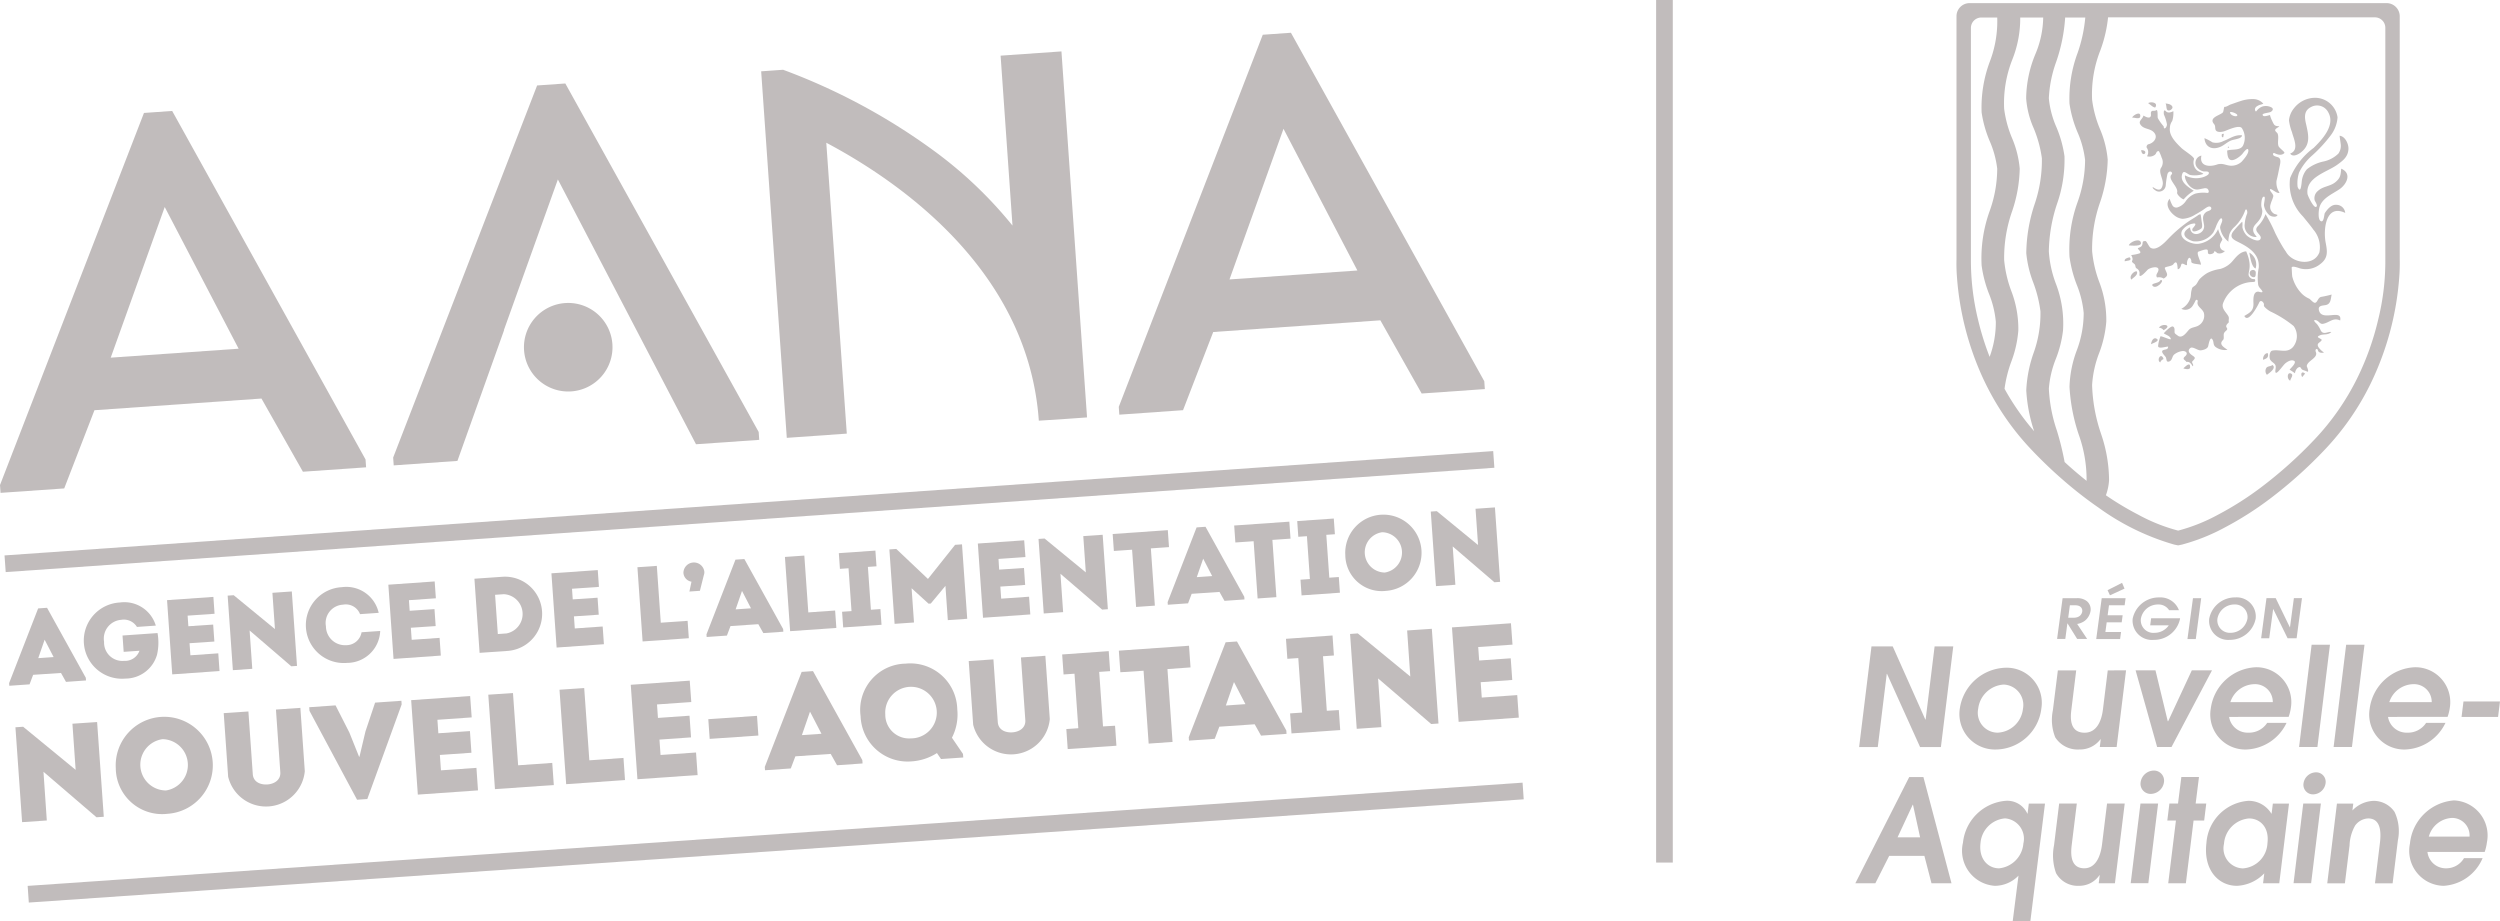 <svg xmlns="http://www.w3.org/2000/svg" width="149.977" height="55.271" viewBox="0 0 149.977 55.271">
  <g id="Groupe_1746" data-name="Groupe 1746" transform="translate(-85.541 -677.217)">
    <g id="Groupe_1639" data-name="Groupe 1639" transform="translate(85.541 677.217)">
      <g id="Groupe_145" data-name="Groupe 145" transform="translate(0 0)">
        <g id="Région" transform="translate(111.301 0.187)">
          <g id="Groupe_137" data-name="Groupe 137">
            <g id="Groupe_133" data-name="Groupe 133" transform="translate(0 34.778)">
              <g id="Groupe_124" data-name="Groupe 124" transform="translate(12.109)">
                <g id="Groupe_122" data-name="Groupe 122">
                  <g id="Groupe_121" data-name="Groupe 121">
                    <path id="Tracé_84" data-name="Tracé 84" d="M299.071,96.743h.817a.924.924,0,0,1,.626.166.639.639,0,0,1,.235.592.947.947,0,0,1-.334.586,1.041,1.041,0,0,1-.47.2l.6.9h-.6l-.58-.936h-.007l-.125.936h-.493Zm.337,1.171h.316c.407,0,.508-.248.526-.377s-.041-.371-.426-.371h-.316Z" transform="translate(-298.744 -95.82)" fill="#c1bcbc"/>
                    <path id="Tracé_85" data-name="Tracé 85" d="M304.4,95.57h1.433l-.057.424h-.939l-.081.6h.9l-.057.423h-.9l-.078.579h.939l-.056.424h-1.433Zm.352-.483.869-.44.148.347-.874.4Z" transform="translate(-301.727 -94.647)" fill="#c1bcbc"/>
                    <path id="Tracé_86" data-name="Tracé 86" d="M310.126,97.882h1.737l-.007.053a1.59,1.59,0,0,1-1.576,1.244,1.16,1.16,0,0,1-1.261-1.274,1.6,1.6,0,0,1,1.588-1.273,1.187,1.187,0,0,1,1.188.768h-.59a.745.745,0,0,0-.667-.344,1.034,1.034,0,0,0-1.027.853.756.756,0,0,0,.826.847,1.035,1.035,0,0,0,.848-.45h-1.115Z" transform="translate(-304.488 -95.757)" fill="#c1bcbc"/>
                    <path id="Tracé_87" data-name="Tracé 87" d="M316.831,96.743h.493L317,99.192H316.5Z" transform="translate(-308.683 -95.82)" fill="#c1bcbc"/>
                    <path id="Tracé_88" data-name="Tracé 88" d="M321.006,96.631a1.144,1.144,0,0,1,1.222,1.28,1.573,1.573,0,0,1-1.562,1.267,1.142,1.142,0,0,1-1.224-1.267A1.576,1.576,0,0,1,321.006,96.631Zm-.284,2.124a1.035,1.035,0,0,0,1.013-.847.75.75,0,0,0-.787-.853,1.033,1.033,0,0,0-1.013.853A.75.75,0,0,0,320.721,98.755Z" transform="translate(-310.32 -95.757)" fill="#c1bcbc"/>
                  </g>
                </g>
                <g id="Groupe_123" data-name="Groupe 123" transform="translate(12.237 0.916)">
                  <path id="Tracé_89" data-name="Tracé 89" d="M326.852,96.726h.552l.85,1.751h.008l.234-1.751h.485l-.321,2.408h-.542l-.86-1.751h-.007l-.234,1.751h-.485Z" transform="translate(-326.531 -96.726)" fill="#c1bcbc"/>
                </g>
              </g>
              <g id="Groupe_125" data-name="Groupe 125" transform="translate(0.229 3.715)">
                <path id="Tracé_90" data-name="Tracé 90" d="M272.51,103.3h1.273l1.958,4.391h.017l.539-4.391h1.119l-.742,6.04h-1.249l-1.983-4.39h-.016l-.539,4.39h-1.119Z" transform="translate(-271.768 -103.204)" fill="#c1bcbc"/>
                <path id="Tracé_91" data-name="Tracé 91" d="M285.458,108.671a2.864,2.864,0,0,1,2.757-2.462,2.107,2.107,0,0,1,2.137,2.445,2.786,2.786,0,0,1-2.739,2.462A2.132,2.132,0,0,1,285.458,108.671Zm3.789.009a1.224,1.224,0,0,0-1.156-1.46,1.64,1.64,0,0,0-1.529,1.451,1.194,1.194,0,0,0,1.175,1.434A1.6,1.6,0,0,0,289.247,108.68Z" transform="translate(-279.419 -104.832)" fill="#c1bcbc"/>
                <path id="Tracé_92" data-name="Tracé 92" d="M302.486,106.566l-.565,4.6H300.91l.057-.465h-.017a1.533,1.533,0,0,1-1.26.613,1.6,1.6,0,0,1-1.453-.729,2.825,2.825,0,0,1-.142-1.616l.3-2.4h1.1l-.288,2.346c-.046.373-.171,1.393.791,1.393.7,0,1.009-.655,1.1-1.385l.29-2.354Z" transform="translate(-286.472 -105.032)" fill="#c1bcbc"/>
                <path id="Tracé_93" data-name="Tracé 93" d="M309.43,106.566h1.193l.736,3.051h.025l1.419-3.051h1.211l-2.43,4.6h-.862Z" transform="translate(-292.844 -105.032)" fill="#c1bcbc"/>
                <path id="Tracé_94" data-name="Tracé 94" d="M320.744,109.128a1.128,1.128,0,0,0,1.152.945,1.3,1.3,0,0,0,1.134-.589h1.161a2.789,2.789,0,0,1-2.419,1.6,2.1,2.1,0,0,1-2.13-2.436,2.856,2.856,0,0,1,2.727-2.5,2.093,2.093,0,0,1,2.083,2.421,2.756,2.756,0,0,1-.135.555Zm2.622-.887a1.064,1.064,0,0,0-1.112-1.077,1.549,1.549,0,0,0-1.434,1.077Z" transform="translate(-298.549 -104.8)" fill="#c1bcbc"/>
                <path id="Tracé_95" data-name="Tracé 95" d="M332.452,103.082h1.1l-.753,6.135h-1.1Z" transform="translate(-305.306 -103.082)" fill="#c1bcbc"/>
                <path id="Tracé_96" data-name="Tracé 96" d="M337.158,103.082h1.1l-.753,6.135h-1.1Z" transform="translate(-307.94 -103.082)" fill="#c1bcbc"/>
                <path id="Tracé_97" data-name="Tracé 97" d="M342.393,109.128a1.129,1.129,0,0,0,1.153.945,1.3,1.3,0,0,0,1.134-.589h1.16a2.788,2.788,0,0,1-2.419,1.6,2.1,2.1,0,0,1-2.13-2.436,2.857,2.857,0,0,1,2.728-2.5,2.093,2.093,0,0,1,2.083,2.421,2.785,2.785,0,0,1-.135.555Zm2.622-.887a1.063,1.063,0,0,0-1.111-1.077,1.549,1.549,0,0,0-1.434,1.077Z" transform="translate(-310.664 -104.8)" fill="#c1bcbc"/>
                <path id="Tracé_98" data-name="Tracé 98" d="M353.95,110.806h2.19l-.115.929h-2.19Z" transform="translate(-317.694 -107.404)" fill="#c1bcbc"/>
              </g>
              <g id="Groupe_132" data-name="Groupe 132" transform="translate(0 11.263)">
                <path id="Tracé_99" data-name="Tracé 99" d="M333.62,121.12a.769.769,0,0,1-.742.662.574.574,0,0,1-.581-.662.77.77,0,0,1,.743-.661A.573.573,0,0,1,333.62,121.12Z" transform="translate(-305.408 -120.355)" fill="#c1bcbc"/>
                <g id="Groupe_131" data-name="Groupe 131">
                  <g id="Groupe_126" data-name="Groupe 126" transform="translate(0 0.385)">
                    <path id="Tracé_100" data-name="Tracé 100" d="M274.482,121.1h.851l1.685,6.373h-1.2l-.426-1.644H273.28l-.831,1.644h-1.2Zm-.7,3.617h1.353l-.428-1.955h-.016Z" transform="translate(-271.247 -121.098)" fill="#c1bcbc"/>
                    <path id="Tracé_101" data-name="Tracé 101" d="M290.807,124.508l-.879,7.064h-1.059l.348-2.741a1.975,1.975,0,0,1-1.42.611,2.108,2.108,0,0,1-1.91-2.591,2.807,2.807,0,0,1,2.545-2.507,1.32,1.32,0,0,1,1.315.767h.015l.074-.6Zm-2.753,3.885a1.629,1.629,0,0,0,1.456-1.489,1.224,1.224,0,0,0-1.1-1.508,1.614,1.614,0,0,0-1.472,1.482C286.824,127.841,287.393,128.393,288.054,128.393Z" transform="translate(-279.427 -122.914)" fill="#c1bcbc"/>
                    <path id="Tracé_102" data-name="Tracé 102" d="M302.488,124.716l-.587,4.78h-.971l.059-.483h-.016a1.458,1.458,0,0,1-1.216.637,1.491,1.491,0,0,1-1.387-.757,3.155,3.155,0,0,1-.121-1.679l.307-2.5h1.059l-.3,2.438c-.048.388-.178,1.447.746,1.447.669,0,.975-.681,1.068-1.438l.3-2.446Z" transform="translate(-286.326 -123.123)" fill="#c1bcbc"/>
                    <path id="Tracé_103" data-name="Tracé 103" d="M314.267,123.708h-.517l.125-1.017h.517l.2-1.593h1.058l-.2,1.593h.636l-.125,1.017h-.636l-.462,3.763h-1.058Z" transform="translate(-295.032 -121.098)" fill="#c1bcbc"/>
                    <path id="Tracé_104" data-name="Tracé 104" d="M323.416,129.288h-.972l.073-.595a2.42,2.42,0,0,1-1.636.749c-1.138,0-2.029-.981-1.834-2.575a2.719,2.719,0,0,1,2.523-2.524,1.593,1.593,0,0,1,1.371.767h.016l.074-.6H324ZM321.6,125.4a1.641,1.641,0,0,0-1.5,1.525,1.2,1.2,0,0,0,1.132,1.472,1.585,1.585,0,0,0,1.475-1.507C322.83,125.894,322.231,125.4,321.6,125.4Z" transform="translate(-297.982 -122.914)" fill="#c1bcbc"/>
                    <path id="Tracé_105" data-name="Tracé 105" d="M336.112,124.508h.979l-.051.414a1.84,1.84,0,0,1,1.281-.577,1.521,1.521,0,0,1,1.248.664,2.705,2.705,0,0,1,.2,1.7l-.317,2.583h-1.058l.289-2.36c.049-.4.189-1.533-.7-1.533a1.022,1.022,0,0,0-.776.422,2.578,2.578,0,0,0-.338,1.2l-.28,2.273h-1.058Z" transform="translate(-307.218 -122.914)" fill="#c1bcbc"/>
                    <path id="Tracé_106" data-name="Tracé 106" d="M347.822,127.378a1.105,1.105,0,0,0,1.1.982,1.237,1.237,0,0,0,1.094-.612h1.115a2.713,2.713,0,0,1-2.337,1.662,2.1,2.1,0,0,1-2.022-2.531,2.872,2.872,0,0,1,2.642-2.593,2.105,2.105,0,0,1,1.976,2.515,2.969,2.969,0,0,1-.134.576Zm2.525-.922a1.048,1.048,0,0,0-1.056-1.119,1.517,1.517,0,0,0-1.387,1.119Z" transform="translate(-313.498 -122.882)" fill="#c1bcbc"/>
                  </g>
                  <g id="Groupe_128" data-name="Groupe 128" transform="translate(16.521)">
                    <g id="Groupe_127" data-name="Groupe 127" transform="translate(0 1.976)">
                      <path id="Tracé_107" data-name="Tracé 107" d="M308.761,129.49h1.058l.587-4.78h-1.058Z" transform="translate(-308.761 -124.71)" fill="#c1bcbc"/>
                    </g>
                    <path id="Tracé_108" data-name="Tracé 108" d="M311.508,120.922a.814.814,0,0,1-.786.7.606.606,0,0,1-.614-.7.814.814,0,0,1,.785-.7A.606.606,0,0,1,311.508,120.922Z" transform="translate(-309.512 -120.223)" fill="#c1bcbc"/>
                  </g>
                  <g id="Groupe_130" data-name="Groupe 130" transform="translate(26.291 1.976)">
                    <g id="Groupe_129" data-name="Groupe 129">
                      <path id="Tracé_109" data-name="Tracé 109" d="M330.946,129.49H332l.586-4.78h-1.058Z" transform="translate(-330.946 -124.71)" fill="#c1bcbc"/>
                    </g>
                  </g>
                </g>
              </g>
            </g>
            <g id="Groupe_136" data-name="Groupe 136" transform="translate(6.068)">
              <path id="Tracé_110" data-name="Tracé 110" d="M311.618,31.037V16.464a.791.791,0,0,0-.79-.789H285.815a.787.787,0,0,0-.787.787V31.027a10.54,10.54,0,0,0,.029,1.1,17.585,17.585,0,0,0,1.492,5.9c.081.18.165.358.252.533a16.21,16.21,0,0,0,.822,1.464,15.7,15.7,0,0,0,1.908,2.449c.143.151.285.3.427.44.458.461.923.9,1.384,1.3.408.359.829.706,1.252,1.031.314.242.631.473.941.687a14.588,14.588,0,0,0,4.568,2.231l.223.044.226-.047a11.751,11.751,0,0,0,2.556-1.019,19.8,19.8,0,0,0,2.722-1.729,26.608,26.608,0,0,0,3.286-2.942,15.835,15.835,0,0,0,2.73-3.914,17.526,17.526,0,0,0,1.743-6.437A10.686,10.686,0,0,0,311.618,31.037ZM290.15,24.981h0a8.162,8.162,0,0,1-.446,2.786,9.653,9.653,0,0,0-.49,2.909,6.7,6.7,0,0,0,.421,1.767,7.624,7.624,0,0,1,.429,1.718,6.96,6.96,0,0,1-.421,2.53,7.826,7.826,0,0,0-.43,2.213,9.4,9.4,0,0,0,.474,2.455,14.937,14.937,0,0,1-1.645-2.312c-.036-.063-.071-.126-.106-.189l-.026-.047a7.56,7.56,0,0,1,.4-1.613,6.764,6.764,0,0,0,.427-1.88,6.312,6.312,0,0,0-.429-2.391,7.137,7.137,0,0,1-.421-1.839,8.445,8.445,0,0,1,.473-2.914,8.424,8.424,0,0,0,.461-2.57,6.041,6.041,0,0,0-.466-1.843,6.7,6.7,0,0,1-.469-1.749,7.118,7.118,0,0,1,.493-2.956,6.668,6.668,0,0,0,.472-2.516h1.378a5.853,5.853,0,0,1-.473,2.206,7.112,7.112,0,0,0-.549,2.641,5.341,5.341,0,0,0,.44,1.766A7.2,7.2,0,0,1,290.15,24.981Zm-3.615-2.744h0a7.042,7.042,0,0,0,.484,1.714,5.839,5.839,0,0,1,.452,1.659,7.576,7.576,0,0,1-.448,2.523,8.358,8.358,0,0,0-.488,3.285,7.39,7.39,0,0,0,.44,1.688,5.924,5.924,0,0,1,.412,1.685,5.968,5.968,0,0,1-.371,2.105,16.65,16.65,0,0,1-.692-2.216,14.96,14.96,0,0,1-.431-3.636V17.164a.626.626,0,0,1,.625-.625h.953a6.739,6.739,0,0,1-.444,2.645A7.825,7.825,0,0,0,286.535,22.237Zm4.455,14.774a6.858,6.858,0,0,0,.428-1.69,6.659,6.659,0,0,0-.435-2.833,6.645,6.645,0,0,1-.415-1.924,9.423,9.423,0,0,1,.489-2.841,7.986,7.986,0,0,0,.449-2.863,6.95,6.95,0,0,0-.485-1.746,5.579,5.579,0,0,1-.453-1.732,7.418,7.418,0,0,1,.439-2.18,10.043,10.043,0,0,0,.54-2.663h1.207a8.755,8.755,0,0,1-.458,2.117,7.833,7.833,0,0,0-.489,3.054,7.011,7.011,0,0,0,.484,1.718,5.861,5.861,0,0,1,.451,1.656,7.591,7.591,0,0,1-.448,2.523,8.363,8.363,0,0,0-.487,3.286,7.374,7.374,0,0,0,.44,1.689,5.933,5.933,0,0,1,.411,1.683,6.356,6.356,0,0,1-.421,2.261,6.76,6.76,0,0,0-.43,2.168,10.829,10.829,0,0,0,.55,2.854,7.982,7.982,0,0,1,.475,2.786c-.395-.314-.789-.647-1.172-.994l-.146-.134a16.974,16.974,0,0,0-.461-1.878,9.036,9.036,0,0,1-.484-2.527A6.013,6.013,0,0,1,290.99,37.011Zm2.7,4.473a9.876,9.876,0,0,1-.527-2.9,6.4,6.4,0,0,1,.423-1.917,6.729,6.729,0,0,0,.428-1.88,6.347,6.347,0,0,0-.429-2.4,7.139,7.139,0,0,1-.421-1.836,8.448,8.448,0,0,1,.474-2.917,8.41,8.41,0,0,0,.461-2.568,6.035,6.035,0,0,0-.466-1.842,6.689,6.689,0,0,1-.47-1.751,7.136,7.136,0,0,1,.492-2.957,8.073,8.073,0,0,0,.466-1.987h16.008a.626.626,0,0,1,.625.625v13.9a14.6,14.6,0,0,1-.429,3.61,16.4,16.4,0,0,1-1.254,3.505,14.975,14.975,0,0,1-2.581,3.7,25.844,25.844,0,0,1-3.179,2.847,18.971,18.971,0,0,1-2.6,1.653,10.634,10.634,0,0,1-2.386.951,10.648,10.648,0,0,1-2.4-.959A18.287,18.287,0,0,1,293.99,45.2a3.14,3.14,0,0,0,.19-.906A8.658,8.658,0,0,0,293.689,41.485Z" transform="translate(-285.025 -15.675)" fill="#c1bcbc"/>
              <g id="Groupe_135" data-name="Groupe 135" transform="translate(10.091 5.67)">
                <path id="Tracé_111" data-name="Tracé 111" d="M327.913,44.631a.482.482,0,0,1-.254-.1A.41.41,0,0,0,327.913,44.631Z" transform="translate(-318.975 -37.492)" fill="#c1bcbc"/>
                <path id="Tracé_112" data-name="Tracé 112" d="M328.31,44.76h0Z" transform="translate(-319.333 -37.621)" fill="#c1bcbc"/>
                <path id="Tracé_113" data-name="Tracé 113" d="M320.774,37.587l.02,0Z" transform="translate(-315.122 -33.604)" fill="#c1bcbc"/>
                <path id="Tracé_114" data-name="Tracé 114" d="M321.2,30.636l.019-.014Z" transform="translate(-315.36 -29.709)" fill="#c1bcbc"/>
                <path id="Tracé_115" data-name="Tracé 115" d="M321.387,30.312a.521.521,0,0,0,.014-.064C321.4,30.271,321.392,30.292,321.387,30.312Z" transform="translate(-315.465 -29.5)" fill="#c1bcbc"/>
                <path id="Tracé_116" data-name="Tracé 116" d="M318.78,38.6h0Z" transform="translate(-314.006 -34.176)" fill="#c1bcbc"/>
                <path id="Tracé_117" data-name="Tracé 117" d="M326.981,42.031s.006.007.01.01A.024.024,0,0,0,326.981,42.031Z" transform="translate(-318.595 -36.094)" fill="#c1bcbc"/>
                <path id="Tracé_118" data-name="Tracé 118" d="M325.886,30.377l-.006.005Z" transform="translate(-317.979 -29.572)" fill="#c1bcbc"/>
                <path id="Tracé_119" data-name="Tracé 119" d="M318.968,38.605h0Z" transform="translate(-314.104 -34.177)" fill="#c1bcbc"/>
                <path id="Tracé_120" data-name="Tracé 120" d="M318.282,51.314l.013,0v0Z" transform="translate(-313.727 -41.289)" fill="#c1bcbc"/>
                <path id="Tracé_121" data-name="Tracé 121" d="M317.158,45.724l-.009,0Z" transform="translate(-313.093 -38.16)" fill="#c1bcbc"/>
                <path id="Tracé_122" data-name="Tracé 122" d="M322.124,48.206l.005,0h0Z" transform="translate(-315.877 -39.549)" fill="#c1bcbc"/>
                <path id="Tracé_123" data-name="Tracé 123" d="M336.148,55.4l0-.012h0Z" transform="translate(-323.725 -43.57)" fill="#c1bcbc"/>
                <path id="Tracé_124" data-name="Tracé 124" d="M329.912,49.567l-.013-.019.008.013Z" transform="translate(-320.228 -40.3)" fill="#c1bcbc"/>
                <path id="Tracé_125" data-name="Tracé 125" d="M317.194,65.14h0Z" transform="translate(-313.118 -49.026)" fill="#c1bcbc"/>
                <path id="Tracé_126" data-name="Tracé 126" d="M328.461,47.05l0-.007c.1.192.205.4.326.611C328.671,47.453,328.566,47.249,328.461,47.05Z" transform="translate(-319.421 -38.899)" fill="#c1bcbc"/>
                <path id="Tracé_127" data-name="Tracé 127" d="M329.31,48.624c.028.046.054.092.083.138C329.365,48.716,329.337,48.671,329.31,48.624Z" transform="translate(-319.898 -39.783)" fill="#c1bcbc"/>
                <path id="Tracé_128" data-name="Tracé 128" d="M334.379,61.991l.01-.008Z" transform="translate(-322.735 -47.259)" fill="#c1bcbc"/>
                <path id="Tracé_129" data-name="Tracé 129" d="M331.447,65.434a.109.109,0,0,0-.011.009Z" transform="translate(-321.088 -49.19)" fill="#c1bcbc"/>
                <path id="Tracé_130" data-name="Tracé 130" d="M324.242,58.337a.177.177,0,0,1-.013-.02C324.24,58.34,324.242,58.341,324.242,58.337Z" transform="translate(-317.055 -45.208)" fill="#c1bcbc"/>
                <path id="Tracé_131" data-name="Tracé 131" d="M327.877,40.5c-.21.035-.223.325-.372.356-.106.022-.277-.2-.356-.246a1.461,1.461,0,0,1-.454-.308,2.272,2.272,0,0,1-.567-1.029c-.018-.17-.021-.343-.033-.512s.453.022.518.037a1.367,1.367,0,0,0,1.207-.271c.463-.351.42-.742.318-1.263-.154-.768-.017-2.363,1.169-1.8a.534.534,0,0,0-.542-.485c-.294-.02-.535.273-.678.492-.048.071-.048.569-.236.491s-.14-.589-.107-.752c.118-.609.753-.853,1.217-1.165.43-.291.769-.948.107-1.234-.037.382-.039.55-.349.808s-.751.244-1.05.527a.559.559,0,0,0-.193.567c.029.073.173.274.12.361-.138.221-.54-.645-.551-.745-.126-1,1.173-1.312,1.777-1.748.345-.25.643-.468.678-.925.025-.3-.18-.782-.528-.821-.009,0,.064.463.068.516a.8.8,0,0,1-.144.556,1.81,1.81,0,0,1-.9.475,2.378,2.378,0,0,0-.988.465,1.318,1.318,0,0,0-.291.617c-.027.1-.051.956-.266.44a2.046,2.046,0,0,1,.09-.865A3.254,3.254,0,0,1,327.347,32a8.555,8.555,0,0,0,1.1-1.2,2.014,2.014,0,0,0,.4-1.066,1.364,1.364,0,0,0-1.427-1.173,1.617,1.617,0,0,0-1.187.626,1.367,1.367,0,0,0-.3.726,3.01,3.01,0,0,0,.181.708c.089.371.459,1.074-.109,1.282.14.225.451.074.616-.048.619-.458.494-1.037.342-1.7-.1-.414-.148-.827.3-1.045a.749.749,0,0,1,1.023.313c.448.779-.36,1.641-.873,2.142A4.28,4.28,0,0,0,326,33.378a2.755,2.755,0,0,0,.774,2.3c.107.135.512.621.612.776a1.623,1.623,0,0,1,.374,1.373c-.314.819-1.473.677-1.921.1-.028-.037-.053-.077-.08-.115l0-.006-.008-.013c-.061-.087-.121-.177-.177-.269-.029-.046-.055-.092-.083-.138l-.049-.085c-.121-.211-.231-.419-.326-.611a9.583,9.583,0,0,0-.59-1.153,1.988,1.988,0,0,1-.436.7c-.38.358.288.537.127.8-.146.24-.743-.118-.847-.249a1.033,1.033,0,0,1-.226-.439c-.01-.052.018-.332-.021-.354a6.408,6.408,0,0,0-.543.593c-.261.372.066.5.368.653.646.324,1.235.733,1.172,1.514a3.065,3.065,0,0,0-.032,1.034c.054.171.136.2.227.34.12.176-.194.059-.212.059-.365-.017-.3.558-.3.753-.006.417-.24.518-.549.707.006,0,.013.015.013.02.243.43.822-.692.873-.811.065-.165.2-.113.269.015s-.042.128.088.262a1.693,1.693,0,0,0,.307.236,6.717,6.717,0,0,1,1.409.88,1.039,1.039,0,0,1-.037,1.26c-.366.4-.8.123-1.249.217-.166.034-.2.431-.11.558.135.2.369.2.315.52-.115.678.421-.2.6-.329.13-.1.346-.23.514-.133s-.213.447-.277.525a3.6,3.6,0,0,1,.324.219.532.532,0,0,1,.133-.3.117.117,0,0,1,.011-.009.265.265,0,0,1,.037-.03c.174-.1.148.03.242.108.057.048.211.073.284.117.189.106,0-.3,0-.318.033-.33.7-.486.544-.847-.073-.172.092-.261.133-.085.033.141.252.153.357.116a1.239,1.239,0,0,1-.319-.3c-.09-.14-.059-.211,0-.268l.01-.008c.059-.052.141-.1.177-.179-.077-.12-.421-.151-.1-.28.218-.087.473.006.671-.193-.192-.048-.472.2-.631-.089a2.022,2.022,0,0,0-.229-.388s-.283-.248-.113-.24c.225.012.267.263.476.224.4-.074.6-.4,1.029-.2.144-.756-1.152.124-1.28-.647-.043-.238.194-.243.387-.273.34-.052.321-.362.379-.625v-.011A6.2,6.2,0,0,1,327.877,40.5Z" transform="translate(-316.076 -28.549)" fill="#c1bcbc"/>
                <path id="Tracé_132" data-name="Tracé 132" d="M314.566,56.062c.235-.224.1-.225-.112-.4-.142-.122-.183-.264-.022-.382.141-.1.444.165.62.145.148-.019.391-.079.441-.246.018-.061.11-.634.254-.411.118.181,0,.353.26.5a.929.929,0,0,0,.646.125c-.213-.154-.542-.325-.27-.588.092-.088.008-.295.063-.414.081-.162.268-.182.156-.333-.089-.122.064-.241.134-.322-.038-.152.046-.236-.043-.382-.131-.22-.409-.443-.31-.743a1.959,1.959,0,0,1,1.655-1.281c.042-.007.269.007.274-.056.018-.21-.1-.071-.238-.164-.424-.289.207-.455-.3-1.624-.346.018-.59.313-.8.563a1.492,1.492,0,0,1-.757.493,2.54,2.54,0,0,0-.775.242,2.4,2.4,0,0,0-.449.353c-.114.123-.161.314-.3.411-.174.125-.147.085-.2.287-.037.14-.026.279-.057.419a1.091,1.091,0,0,1-.552.679.52.52,0,0,0,.68-.183,2.47,2.47,0,0,0,.174-.316c.048-.085.149-.026.127.059-.079.3.263.4.368.676a.678.678,0,0,1-.316.765c-.2.124-.438.091-.6.28-.141.163-.4.533-.657.321-.044-.041-.164-.1-.178-.17-.018-.108.032-.295-.092-.366s-.5.335-.56.4c.134.108.38.148.425.342.022.093-.5-.16-.618-.163a2.214,2.214,0,0,0-.147.585c0,.2.473.028.6.038.009.188-.163.156-.29.21-.2.083.1.333.151.425.061.119.013.339.226.247.175-.074.143-.31.294-.42a.991.991,0,0,1,.514-.2c.216.012.306.162.13.315-.224.189.013.218.076.345.184-.052.3.136.377.259h0C314.666,56.27,314.452,56.17,314.566,56.062Z" transform="translate(-310.484 -40.264)" fill="#c1bcbc"/>
                <path id="Tracé_133" data-name="Tracé 133" d="M312.884,46.674c.077-.019.505-.212.54-.071.028.1-.035.222.127.232.076,0,.241-.038.255-.135.015-.118.171.061.2.072a.43.43,0,0,0,.45-.132.324.324,0,0,1-.256-.491c.1-.217.149-.149.016-.38a2.4,2.4,0,0,1-.171-.441,1.52,1.52,0,0,1-1.152.88c-.389.069-1.28-.269-1-.806a1,1,0,0,1,.6-.394l.009,0c.02,0,.041-.01.06-.012.3-.044-.049.275-.059.323-.061.311.447.052.528-.022s.059-.25.04-.358c-.029-.163-.038-.335-.077-.5a.314.314,0,0,0-.184.084c-.189.129-.388.241-.575.372a7.673,7.673,0,0,0-.714.565q-.26.233-.5.487c-.2.209-.681.715-1.029.5-.094-.056-.234-.4-.3-.4-.258-.005-.119.112-.226.285-.054.086-.159.1-.24.146.034.1.254.228.107.307a2.469,2.469,0,0,1-.5.1c.054.112.118.229.054.352-.044.086.129.151.171.226s.012.174.1.225a.323.323,0,0,1,.172.342c-.046.351.464-.239.481-.255.143-.146.79-.3.634.093-.049.127-.161.219-.062.362a.541.541,0,0,1,.4.066c.344-.205.17-.307.066-.616-.037-.11.409-.1.513-.242.236-.309.241.089.262.3.13-.011.182-.165.207-.267.054-.214.364.164.351-.041a.507.507,0,0,1,.089-.346c.086-.117.183.113.167.181-.032.165.425.153.558.2l.014,0C313.051,47.334,312.68,46.723,312.884,46.674Z" transform="translate(-308.44 -37.442)" fill="#c1bcbc"/>
                <path id="Tracé_134" data-name="Tracé 134" d="M312.62,35.6a2.484,2.484,0,0,1,.6-.511c-.327-.225-.881-.54-.677-1.041.092-.229.324.085.5.1a1.6,1.6,0,0,0,.754-.07c-.069-.088-.29-.127-.389-.223a.627.627,0,0,1-.171-.664c.04-.126-.609-.522-.748-.66-.309-.3-.767-.739-.7-1.215a.712.712,0,0,1,.139-.413,1.544,1.544,0,0,0,.067-.589c-.143.07-.322.136-.45,0-.157-.167-.126.167-.111.213a2.358,2.358,0,0,1,.177.568c.011.182-.193.387-.193.133a2.877,2.877,0,0,1-.35-.492c-.041-.069.027-.574-.111-.475-.084.061-.2-.006-.272.065s-.01.195-.041.277c-.067.2-.347.026-.443-.026-.053.244-.361.326-.147.583s.578.176.8.453c.239.3-.063.628-.358.685-.071.014-.145.155-.087.219a.459.459,0,0,1,.007.5.523.523,0,0,0,.441-.065c.163-.1.074-.24.273-.242a2.459,2.459,0,0,1,.163.39.6.6,0,0,1-.042.624c-.157.27.159.683.109.983-.071.411-.292.364-.59.162-.078.063.2.235.237.246a.4.4,0,0,0,.531-.333,5.314,5.314,0,0,1,.105-.7c.123-.288.359-.082.249.026-.274.273.411.742.332,1.08C312.184,35.308,312.512,35.6,312.62,35.6Z" transform="translate(-309.075 -29.501)" fill="#c1bcbc"/>
                <path id="Tracé_135" data-name="Tracé 135" d="M324.922,49.659c.043.247.138.883.377.953A.821.821,0,0,0,324.922,49.659Z" transform="translate(-317.443 -40.363)" fill="#c1bcbc"/>
                <path id="Tracé_136" data-name="Tracé 136" d="M327.21,65.555c.1-.08.613-.41.322-.592-.064.092-.258.058-.35.167A.35.35,0,0,0,327.21,65.555Z" transform="translate(-318.675 -48.927)" fill="#c1bcbc"/>
                <path id="Tracé_137" data-name="Tracé 137" d="M309.209,48.065c-.124-.2-.659.036-.7.227C308.577,48.291,309.409,48.4,309.209,48.065Z" transform="translate(-308.258 -39.427)" fill="#c1bcbc"/>
                <path id="Tracé_138" data-name="Tracé 138" d="M325.334,52.169c-.017-.205-.34-.187-.363.024a.247.247,0,0,0,.247.265c.131.013.109-.2.118-.276C325.332,52.221,325.332,52.188,325.334,52.169Z" transform="translate(-317.469 -41.686)" fill="#c1bcbc"/>
                <path id="Tracé_139" data-name="Tracé 139" d="M325.8,52.337s0,.008,0,.013C325.8,52.316,325.8,52.323,325.8,52.337Z" transform="translate(-317.933 -41.855)" fill="#c1bcbc"/>
                <path id="Tracé_140" data-name="Tracé 140" d="M313.751,29.76c.091-.022.221-.14.159-.243-.086-.141-.245-.154-.4-.176C313.6,29.473,313.5,29.818,313.751,29.76Z" transform="translate(-311.057 -28.992)" fill="#c1bcbc"/>
                <path id="Tracé_141" data-name="Tracé 141" d="M309.139,52.252c-.033-.163-.509.164-.363.433,0,0,.017.015.011.021C308.9,52.6,309.178,52.444,309.139,52.252Z" transform="translate(-308.392 -41.789)" fill="#c1bcbc"/>
                <path id="Tracé_142" data-name="Tracé 142" d="M308.82,53.311a.212.212,0,0,1-.011-.021S308.808,53.293,308.82,53.311Z" transform="translate(-308.426 -42.394)" fill="#c1bcbc"/>
                <path id="Tracé_143" data-name="Tracé 143" d="M312.881,59.83c.581-.3-.087-.444-.28-.145A.36.36,0,0,1,312.881,59.83Z" transform="translate(-310.547 -45.881)" fill="#c1bcbc"/>
                <path id="Tracé_144" data-name="Tracé 144" d="M312.188,53.386c-.1.215-.441.155-.517.3C311.848,54.064,312.5,53.383,312.188,53.386Z" transform="translate(-310.027 -42.448)" fill="#c1bcbc"/>
                <path id="Tracé_145" data-name="Tracé 145" d="M309.439,30.909c.055-.363-.4-.118-.488.05C309.076,30.95,309.408,31.088,309.439,30.909Z" transform="translate(-308.505 -29.765)" fill="#c1bcbc"/>
                <path id="Tracé_146" data-name="Tracé 146" d="M330.336,66.1c-.225-.083-.237.351-.034.44C330.337,66.378,330.545,66.176,330.336,66.1Z" transform="translate(-320.373 -49.556)" fill="#c1bcbc"/>
                <path id="Tracé_147" data-name="Tracé 147" d="M311.576,29.475c.159-.3-.293-.332-.444-.242C311.2,29.271,311.52,29.582,311.576,29.475Z" transform="translate(-309.726 -28.907)" fill="#c1bcbc"/>
                <path id="Tracé_148" data-name="Tracé 148" d="M327.075,63.357c-.178-.023-.321.237-.279.4-.007-.02.011-.005,0,0C327.011,63.669,327.139,63.628,327.075,63.357Z" transform="translate(-318.487 -48.027)" fill="#c1bcbc"/>
                <path id="Tracé_149" data-name="Tracé 149" d="M316.341,65.062c.007-.38-.316-.007-.411.067C316.01,65.165,316.337,65.246,316.341,65.062Z" transform="translate(-312.411 -48.888)" fill="#c1bcbc"/>
                <path id="Tracé_150" data-name="Tracé 150" d="M311.534,61.685c.087-.06.547-.185.351-.321C311.673,61.219,311.541,61.53,311.534,61.685Z" transform="translate(-309.951 -46.892)" fill="#c1bcbc"/>
                <path id="Tracé_151" data-name="Tracé 151" d="M312.667,64.138a.331.331,0,0,1,.2-.2C312.725,63.495,312.422,64,312.667,64.138Z" transform="translate(-310.533 -48.253)" fill="#c1bcbc"/>
                <path id="Tracé_152" data-name="Tracé 152" d="M310.177,35.7c.085.542.528-.011,0,0Z" transform="translate(-309.191 -32.549)" fill="#c1bcbc"/>
                <path id="Tracé_153" data-name="Tracé 153" d="M307.944,50.535c.074-.039.505-.011.29-.242C308.126,50.33,307.9,50.364,307.944,50.535Z" transform="translate(-307.939 -40.717)" fill="#c1bcbc"/>
                <path id="Tracé_154" data-name="Tracé 154" d="M332.23,66.051c-.215-.186-.287.036-.173.21C332.116,66.19,332.172,66.119,332.23,66.051Z" transform="translate(-321.406 -49.496)" fill="#c1bcbc"/>
                <path id="Tracé_155" data-name="Tracé 155" d="M321.287,33.474c-.085.016-.086,0-.12.021.01-.006-.005.037,0,0-.009.064-.035.2.08.188C321.26,33.613,321.274,33.543,321.287,33.474Z" transform="translate(-315.336 -31.305)" fill="#c1bcbc"/>
                <path id="Tracé_156" data-name="Tracé 156" d="M321.982,35.254a.055.055,0,0,0,.087,0c-.019-.019-.041-.039-.062-.058C322,35.216,321.989,35.234,321.982,35.254Z" transform="translate(-315.798 -32.269)" fill="#c1bcbc"/>
                <path id="Tracé_157" data-name="Tracé 157" d="M320.414,33.984c.188-.074.634-.093.651-.308,0,.024-.023,0,0,0-.446-.049-.738.207-1.115.342a.919.919,0,0,1-.66.08,3.159,3.159,0,0,0-.481-.253c.048.584.518.727.992.506C320.016,34.249,320.188,34.073,320.414,33.984Z" transform="translate(-314.022 -31.415)" fill="#c1bcbc"/>
                <path id="Tracé_158" data-name="Tracé 158" d="M324.229,58.316a.178.178,0,0,0,.013.02C324.242,58.331,324.235,58.312,324.229,58.316Z" transform="translate(-317.055 -45.207)" fill="#c1bcbc"/>
                <path id="Tracé_159" data-name="Tracé 159" d="M325.8,52.365s0-.008,0-.013C325.794,52.371,325.793,52.4,325.8,52.365Z" transform="translate(-317.931 -41.87)" fill="#c1bcbc"/>
                <path id="Tracé_160" data-name="Tracé 160" d="M308.811,53.29a.208.208,0,0,0,.011.021C308.828,53.305,308.814,53.291,308.811,53.29Z" transform="translate(-308.427 -42.394)" fill="#c1bcbc"/>
                <path id="Tracé_161" data-name="Tracé 161" d="M326.8,64.248c.011-.005-.007-.02,0,0Z" transform="translate(-318.495 -48.521)" fill="#c1bcbc"/>
                <path id="Tracé_162" data-name="Tracé 162" d="M321.177,33.52c-.005.037.01-.006,0,0Z" transform="translate(-315.346 -31.331)" fill="#c1bcbc"/>
                <path id="Tracé_163" data-name="Tracé 163" d="M323.918,33.684c-.023,0,0,.024,0,0Z" transform="translate(-316.875 -31.423)" fill="#c1bcbc"/>
                <g id="Groupe_134" data-name="Groupe 134" transform="translate(2.584 0.078)">
                  <path id="Tracé_164" data-name="Tracé 164" d="M320.446,31.543c-.064-.231.035-.5-.044-.725-.025-.071-.155-.142-.151-.216,0-.1.2-.166.252-.236a1.113,1.113,0,0,1-.191-.02.241.241,0,0,1-.137-.1,1.393,1.393,0,0,1-.081-.154c-.024-.048-.047-.1-.069-.145-.007-.016-.1-.251-.076-.254-.1.011-.448.165-.45-.026,0-.087.41-.107.5-.17.13-.087.162-.2,0-.277a.733.733,0,0,0-.5-.042.776.776,0,0,0-.368.276.059.059,0,0,1-.022.017c-.062.02-.075-.118-.068-.154a.254.254,0,0,1,.119-.151.727.727,0,0,1,.187-.089,1.049,1.049,0,0,0,.194-.063.8.8,0,0,0-.628-.278,2.179,2.179,0,0,0-.728.116c-.2.062-.4.138-.607.208-.1.035-.257.157-.37.142-.019,0-.034.107-.052.2a.527.527,0,0,1-.014.064.2.2,0,0,1-.026.066.314.314,0,0,1-.037.035l-.019.013c-.221.157-.784.288-.48.649.106.124.048.228.1.358.073.174.4.122.533.074.19-.067.9-.408,1.045-.174a1.062,1.062,0,0,1,.06,1.046c-.176.31-.667.19-.949.292.015.166.013.51.222.567s.552-.21.686-.359c.032-.038.309-.431.36-.257.059.206-.269.576-.393.713a.91.91,0,0,1-.635.245c-.264-.006-.469-.144-.72-.1l-.02,0a.631.631,0,0,0-.092.024c-.462.167-1.093.12-.95-.531a.442.442,0,0,0-.281.683.673.673,0,0,0,.417.267l.029,0h.09c.1,0,.206.018.192.112-.019.136-.365.248-.487.266a1.393,1.393,0,0,1-.95-.146c-.027.353.374.91.79.85.115-.016.229-.048.344-.065a.277.277,0,0,1,.216.02c.053.041.123.19.047.239a.111.111,0,0,1-.068.011,1.954,1.954,0,0,0-.712.046,1.2,1.2,0,0,0-.568.452.938.938,0,0,1-.5.373.263.263,0,0,1-.31-.144,1.75,1.75,0,0,1-.152-.375c-.3.324-.018.761.264.984a.928.928,0,0,0,.506.22,1.609,1.609,0,0,0,.763-.255c.153-.081.3-.174.446-.266.1-.063.284-.225.407-.219a.117.117,0,0,1,.111.1.128.128,0,0,1-.054.109c-.08.062-.192.071-.271.136-.271.22-.151.486-.111.781.074.544-.8.793-.839.124-.577.318-.36.669.18.835a1.292,1.292,0,0,0,1.216-.528,2.927,2.927,0,0,0,.19-.434c.024-.054.237-.54.325-.384s-.153.4-.1.584a1.329,1.329,0,0,0,.507.8c-.057-.031.029-.418.049-.475a1.113,1.113,0,0,1,.313-.438,2.533,2.533,0,0,0,.62-.962c.078-.2.167.063.119.189a1.993,1.993,0,0,0-.139.594.688.688,0,0,0,.719.8c-.083-.132-.187-.213-.21-.374-.038-.285.179-.4.324-.6a.964.964,0,0,0,.221-.578c-.006-.112-.053-.217-.062-.328-.007-.09.011-.593.182-.537a.024.024,0,0,1,.01.01c.059.064-.043.408-.03.511a1,1,0,0,0,.319.579c.108.088.424.173.495-.007a1.27,1.27,0,0,0-.184-.059.478.478,0,0,1-.229-.595c.037-.158.123-.3.156-.462.031-.137-.25-.329-.186-.424.053-.079.4.285.563.211a1.089,1.089,0,0,1-.183-.72c.066-.257.119-.519.17-.78.029-.16.157-.542-.07-.629-.075-.029-.263-.06-.3-.146-.023-.05,0-.137.07-.107.183.087.424.172.6,0C320.86,31.912,320.486,31.676,320.446,31.543Zm-2.483-1.8c-.077.071-.4-.031-.419-.2C317.534,29.436,318.087,29.63,317.964,29.743Z" transform="translate(-313.806 -28.727)" fill="#c1bcbc"/>
                </g>
              </g>
            </g>
          </g>
        </g>
        <g id="AANA" transform="translate(0 0)">
          <g id="Groupe_144" data-name="Groupe 144" transform="translate(0 1.964)">
            <path id="Tracé_165" data-name="Tracé 165" d="M141.745,44.121l-.472-6.737-1.057-15.13-3.632.254-.018,0,.713,10.194a25.082,25.082,0,0,0-4.83-4.571,37.152,37.152,0,0,0-8.931-4.776l-1.316.094,1.537,21.988,3.6-.254-1.23-17.45c4.561,2.422,12.127,7.751,12.75,16.674L140.5,44.3v0l1.251-.089h0C141.75,44.179,141.745,44.152,141.745,44.121Z" transform="translate(-76.539 -21.134)" fill="#c1bcbc"/>
            <path id="Tracé_166" data-name="Tracé 166" d="M24.18,48.317l-1.814,4.692-3.819.266-.033-.469,8.637-22.323,1.692-.119,11.6,20.907.033.472-3.79.264L34.2,47.617Zm.976-3.153,7.673-.537-4.433-8.5Z" transform="translate(-18.514 -25.672)" fill="#c1bcbc"/>
            <path id="Tracé_167" data-name="Tracé 167" d="M176.582,37.662l-1.811,4.69-3.822.269-.033-.469,8.639-22.323,1.689-.119,11.6,20.907.033.469-3.79.266-2.478-4.391Zm.976-3.153,7.673-.537-4.433-8.5Z" transform="translate(-103.8 -19.709)" fill="#c1bcbc"/>
            <g id="Groupe_138" data-name="Groupe 138" transform="translate(23.586 3.044)">
              <path id="Tracé_168" data-name="Tracé 168" d="M82.4,26.621l-1.692.119L72.072,49.063l.033.469,3.822-.269,2.8-7.845-.013,0,3.239-9.04L90.24,48.264,94.032,48,94,47.528Z" transform="translate(-72.072 -26.621)" fill="#c1bcbc"/>
              <path id="Tracé_169" data-name="Tracé 169" d="M95.2,58.992a2.656,2.656,0,1,1-2.836-2.466A2.655,2.655,0,0,1,95.2,58.992Z" transform="translate(-82.048 -43.353)" fill="#c1bcbc"/>
            </g>
            <g id="Groupe_139" data-name="Groupe 139" transform="translate(0.55 28.468)">
              <path id="Tracé_170" data-name="Tracé 170" d="M21.2,102.064l-.215.572-1.215.085-.011-.159L21.5,98.08l.534-.037,2.326,4.2.011.159-1.2.085-.3-.535Zm.307-1,.922-.065-.539-1.042Z" transform="translate(-19.762 -92.013)" fill="#c1bcbc"/>
              <path id="Tracé_171" data-name="Tracé 171" d="M32.144,97.312A1.969,1.969,0,0,1,34.292,98.7l-1.132.079a.918.918,0,0,0-.944-.426,1.128,1.128,0,0,0-1.027,1.318,1.1,1.1,0,0,0,1.2,1.144.917.917,0,0,0,.923-.607l-.948.066-.069-.98,2.1-.147a3.211,3.211,0,0,1-.03,1.3,1.976,1.976,0,0,1-1.9,1.431,2.289,2.289,0,1,1-.319-4.566Z" transform="translate(-25.495 -91.601)" fill="#c1bcbc"/>
              <path id="Tracé_172" data-name="Tracé 172" d="M44.118,97.571l-1.616.113.045.636,1.488-.1.072,1.018-1.489.1.051.724,1.673-.117.074,1.062-2.837.2-.311-4.453,2.78-.195Z" transform="translate(-31.797 -91.183)" fill="#c1bcbc"/>
              <path id="Tracé_173" data-name="Tracé 173" d="M50.843,98.156l.16,2.3-1.164.081-.313-4.472.362-.025,2.475,2.032-.152-2.176,1.164-.081.312,4.466-.344.024Z" transform="translate(-36.419 -90.765)" fill="#c1bcbc"/>
              <path id="Tracé_174" data-name="Tracé 174" d="M62.379,95.226a1.99,1.99,0,0,1,2.21,1.54l-1.119.078a.914.914,0,0,0-1.018-.569,1.1,1.1,0,0,0-1.028,1.3,1.14,1.14,0,0,0,1.2,1.131.928.928,0,0,0,.937-.775l1.119-.078A1.992,1.992,0,0,1,62.7,99.768a2.277,2.277,0,1,1-.318-4.542Z" transform="translate(-42.421 -90.433)" fill="#c1bcbc"/>
              <path id="Tracé_175" data-name="Tracé 175" d="M74.265,95.463l-1.616.113.044.636,1.489-.1.071,1.018-1.489.1.051.724,1.673-.117.074,1.063-2.837.2-.311-4.453,2.779-.195Z" transform="translate(-48.667 -90.003)" fill="#c1bcbc"/>
              <path id="Tracé_176" data-name="Tracé 176" d="M84.842,93.808a2.229,2.229,0,0,1,.31,4.447l-1.7.118-.31-4.447Zm.224,3.4a1.188,1.188,0,0,0-.164-2.354l-.521.037.165,2.354Z" transform="translate(-55.231 -89.64)" fill="#c1bcbc"/>
              <path id="Tracé_177" data-name="Tracé 177" d="M96.48,93.909l-1.616.113.044.637,1.489-.1.071,1.019-1.488.1.051.725,1.673-.117.074,1.063-2.837.2-.312-4.453,2.78-.194Z" transform="translate(-61.099 -89.134)" fill="#c1bcbc"/>
              <path id="Tracé_178" data-name="Tracé 178" d="M106.746,95.744l1.609-.113.073,1.043-2.773.194-.311-4.453,1.164-.081Z" transform="translate(-67.655 -88.819)" fill="#c1bcbc"/>
              <path id="Tracé_179" data-name="Tracé 179" d="M112.832,92.624l-.235.937-.63.044.125-.591a.575.575,0,0,1-.484-.528.63.63,0,0,1,1.253-.088A.5.5,0,0,1,112.832,92.624Z" transform="translate(-71.159 -88.55)" fill="#c1bcbc"/>
              <path id="Tracé_180" data-name="Tracé 180" d="M116.192,95.421l-.216.572-1.215.085-.011-.159,1.739-4.481.534-.037,2.327,4.2.011.159-1.2.084-.3-.535Zm.307-1,.922-.064-.539-1.043Z" transform="translate(-72.918 -88.296)" fill="#c1bcbc"/>
              <path id="Tracé_181" data-name="Tracé 181" d="M126.839,94.34l1.609-.113.073,1.044-2.773.194-.312-4.453,1.164-.081Z" transform="translate(-78.898 -88.033)" fill="#c1bcbc"/>
              <path id="Tracé_182" data-name="Tracé 182" d="M135.28,93.76l.066.942-2.3.16-.066-.941.566-.04-.179-2.57-.516.036-.066-.942,2.194-.153.066.942-.516.036.18,2.57Z" transform="translate(-83.013 -87.653)" fill="#c1bcbc"/>
              <path id="Tracé_183" data-name="Tracé 183" d="M143.606,89.43l.414-.029.313,4.465-1.164.081-.143-2.055-.879,1.059-.133.009-1.018-.926.144,2.055-1.164.081-.313-4.465.414-.029,1.9,1.8Z" transform="translate(-86.859 -87.177)" fill="#c1bcbc"/>
              <path id="Tracé_184" data-name="Tracé 184" d="M154.577,89.846l-1.616.113L153,90.6l1.489-.1.071,1.018-1.489.1.051.724,1.673-.117.074,1.063-2.837.2-.311-4.453,2.78-.194Z" transform="translate(-93.61 -86.86)" fill="#c1bcbc"/>
              <path id="Tracé_185" data-name="Tracé 185" d="M161.3,90.432l.16,2.3-1.163.081-.313-4.472.362-.025,2.475,2.032-.152-2.176,1.163-.081.312,4.466-.343.024Z" transform="translate(-98.232 -86.442)" fill="#c1bcbc"/>
              <path id="Tracé_186" data-name="Tracé 186" d="M170.156,88.716l-.072-1.018,3.308-.231.071,1.018-1.088.076.24,3.435-1.126.079-.24-3.435Z" transform="translate(-103.884 -86.095)" fill="#c1bcbc"/>
              <path id="Tracé_187" data-name="Tracé 187" d="M179.012,91.028l-.216.571-1.215.085-.011-.159,1.738-4.481.535-.037,2.326,4.2.011.159-1.2.084-.3-.535Zm.307-1,.923-.064-.539-1.043Z" transform="translate(-108.073 -85.837)" fill="#c1bcbc"/>
              <path id="Tracé_188" data-name="Tracé 188" d="M186.709,87.559l-.071-1.018,3.308-.231.072,1.018-1.088.076.24,3.435-1.126.079-.24-3.435Z" transform="translate(-113.148 -85.447)" fill="#c1bcbc"/>
              <path id="Tracé_189" data-name="Tracé 189" d="M197.724,89.393l.066.941-2.3.161-.066-.942.566-.04-.18-2.57-.516.036-.066-.942,2.194-.153.066.942-.515.036.18,2.57Z" transform="translate(-117.957 -85.209)" fill="#c1bcbc"/>
              <path id="Tracé_190" data-name="Tracé 190" d="M204.2,89.853a2.184,2.184,0,0,1-2.438-2.15,2.289,2.289,0,1,1,2.438,2.15Zm-.07-1.1a1.216,1.216,0,0,0-.156-2.418,1.215,1.215,0,0,0,.156,2.418Z" transform="translate(-121.606 -84.838)" fill="#c1bcbc"/>
              <path id="Tracé_191" data-name="Tracé 191" d="M214.732,86.7l.16,2.3-1.163.081-.313-4.472.362-.025,2.475,2.032-.152-2.176,1.164-.081.312,4.466-.343.024Z" transform="translate(-128.133 -84.351)" fill="#c1bcbc"/>
            </g>
            <g id="Groupe_140" data-name="Groupe 140" transform="translate(0.933 35.421)">
              <path id="Tracé_192" data-name="Tracé 192" d="M22.307,116.592l.2,2.922-1.482.1-.4-5.691.462-.032,3.15,2.586-.193-2.768,1.481-.1.4,5.683-.437.03Z" transform="translate(-20.632 -107.678)" fill="#c1bcbc"/>
              <path id="Tracé_193" data-name="Tracé 193" d="M37.37,118.619a2.779,2.779,0,0,1-3.1-2.736,2.913,2.913,0,1,1,3.1,2.736Zm-.09-1.4a1.548,1.548,0,0,0-.2-3.078,1.546,1.546,0,0,0,.2,3.078Z" transform="translate(-28.257 -107.183)" fill="#c1bcbc"/>
              <path id="Tracé_194" data-name="Tracé 194" d="M49.254,115.792l-.265-3.8,1.481-.1.263,3.764c.033.469.46.643.881.614.4-.028.8-.26.77-.729l-.262-3.764,1.465-.1.266,3.8a2.337,2.337,0,0,1-4.6.321Z" transform="translate(-36.501 -106.595)" fill="#c1bcbc"/>
              <path id="Tracé_195" data-name="Tracé 195" d="M63.651,114.068l.358-1.514.579-1.732,1.578-.111.015.219-2.06,5.675-.615.043-2.854-5.332-.015-.218,1.579-.111.83,1.633.581,1.449Z" transform="translate(-43.019 -106.056)" fill="#c1bcbc"/>
              <path id="Tracé_196" data-name="Tracé 196" d="M78.157,111.342l-2.056.144.056.809,1.895-.132.09,1.3-1.894.132.065.923,2.129-.148.094,1.351-3.61.253-.4-5.666,3.538-.248Z" transform="translate(-50.793 -105.69)" fill="#c1bcbc"/>
              <path id="Tracé_197" data-name="Tracé 197" d="M86.826,113.986l2.047-.143.093,1.327-3.53.247-.4-5.666,1.481-.1Z" transform="translate(-56.676 -105.461)" fill="#c1bcbc"/>
              <path id="Tracé_198" data-name="Tracé 198" d="M96.527,113.308l2.048-.143.092,1.327-3.53.247-.4-5.666,1.482-.1Z" transform="translate(-62.105 -105.081)" fill="#c1bcbc"/>
              <path id="Tracé_199" data-name="Tracé 199" d="M108.072,109.25l-2.056.144.056.809,1.894-.133.091,1.3-1.894.133.065.923,2.129-.149.094,1.352-3.61.252-.4-5.666,3.538-.248Z" transform="translate(-67.534 -104.519)" fill="#c1bcbc"/>
              <path id="Tracé_200" data-name="Tracé 200" d="M115,112.958l2.922-.2.083,1.182-2.922.2Z" transform="translate(-73.442 -107.199)" fill="#c1bcbc"/>
              <path id="Tracé_201" data-name="Tracé 201" d="M124.53,111.777l-.275.727-1.546.108-.014-.2,2.212-5.7.68-.048,2.96,5.341.014.2-1.53.107-.381-.681Zm.391-1.272,1.174-.082-.687-1.327Z" transform="translate(-77.748 -103.789)" fill="#c1bcbc"/>
              <path id="Tracé_202" data-name="Tracé 202" d="M141.894,111.27l-1.336.093-.244-.358a3.2,3.2,0,0,1-1.535.5,2.822,2.822,0,0,1-3.045-2.715,2.774,2.774,0,0,1,2.7-3.15,2.815,2.815,0,0,1,3.1,2.744,3.042,3.042,0,0,1-.321,1.7l.662.971Zm-3.147-1.146a1.547,1.547,0,1,0-1.532-1.439A1.424,1.424,0,0,0,138.747,110.124Z" transform="translate(-85.039 -103.213)" fill="#c1bcbc"/>
              <path id="Tracé_203" data-name="Tracé 203" d="M150.74,108.695l-.266-3.8,1.482-.1.262,3.764c.033.469.46.643.881.613.4-.028.8-.259.771-.729l-.263-3.764,1.465-.1.266,3.8a2.337,2.337,0,0,1-4.6.321Z" transform="translate(-93.293 -102.623)" fill="#c1bcbc"/>
              <path id="Tracé_204" data-name="Tracé 204" d="M166.378,108.437l.083,1.2-2.922.2-.084-1.2.72-.051-.229-3.27-.656.046-.084-1.2,2.793-.2.083,1.2-.655.046.229,3.27Z" transform="translate(-100.419 -102.285)" fill="#c1bcbc"/>
              <path id="Tracé_205" data-name="Tracé 205" d="M171.016,104.8l-.091-1.295,4.21-.295.09,1.3-1.384.1.306,4.371-1.433.1-.306-4.372Z" transform="translate(-104.738 -101.857)" fill="#c1bcbc"/>
              <path id="Tracé_206" data-name="Tracé 206" d="M182.282,107.739l-.275.727-1.546.108-.014-.2,2.213-5.7.68-.047,2.96,5.341.014.2-1.53.107-.381-.681Zm.391-1.271,1.174-.082-.687-1.326Z" transform="translate(-110.066 -101.529)" fill="#c1bcbc"/>
              <path id="Tracé_207" data-name="Tracé 207" d="M196.862,106.305l.083,1.2-2.922.2-.084-1.2.72-.05-.229-3.27-.655.045-.084-1.2,2.793-.2.083,1.2-.655.046.229,3.27Z" transform="translate(-117.478 -101.092)" fill="#c1bcbc"/>
              <path id="Tracé_208" data-name="Tracé 208" d="M204.11,103.878l.2,2.922-1.481.1-.4-5.69.462-.033,3.151,2.586L205.852,101l1.481-.1.4,5.682-.437.031Z" transform="translate(-122.37 -100.563)" fill="#c1bcbc"/>
              <path id="Tracé_209" data-name="Tracé 209" d="M219.939,101.428l-2.057.144.057.809,1.894-.133.091,1.3-1.894.133.065.923,2.128-.149.095,1.352-3.61.253-.4-5.666,3.538-.248Z" transform="translate(-130.136 -100.141)" fill="#c1bcbc"/>
            </g>
            <path id="Tracé_731" data-name="Tracé 731" d="M0,6.194,89.68,0" transform="translate(1.694 45.488)" fill="#c1bcbc"/>
            <path id="Tracé_731_-_Contour" data-name="Tracé 731 - Contour" d="M.034,6.693l-.069-1L89.646-.5l.069,1Z" transform="translate(1.694 45.488)" fill="#c1bcbc"/>
            <path id="Tracé_730" data-name="Tracé 730" d="M.035,6.759l-.07-1L89.271-.5l.07,1Z" transform="translate(0.307 25.597)" fill="#c1bcbc"/>
          </g>
          <path id="Ligne_11" data-name="Ligne 11" d="M.5,51.746h-1V0h1Z" transform="translate(99.852)" fill="#c1bcbc"/>
        </g>
      </g>
    </g>
  </g>
</svg>
